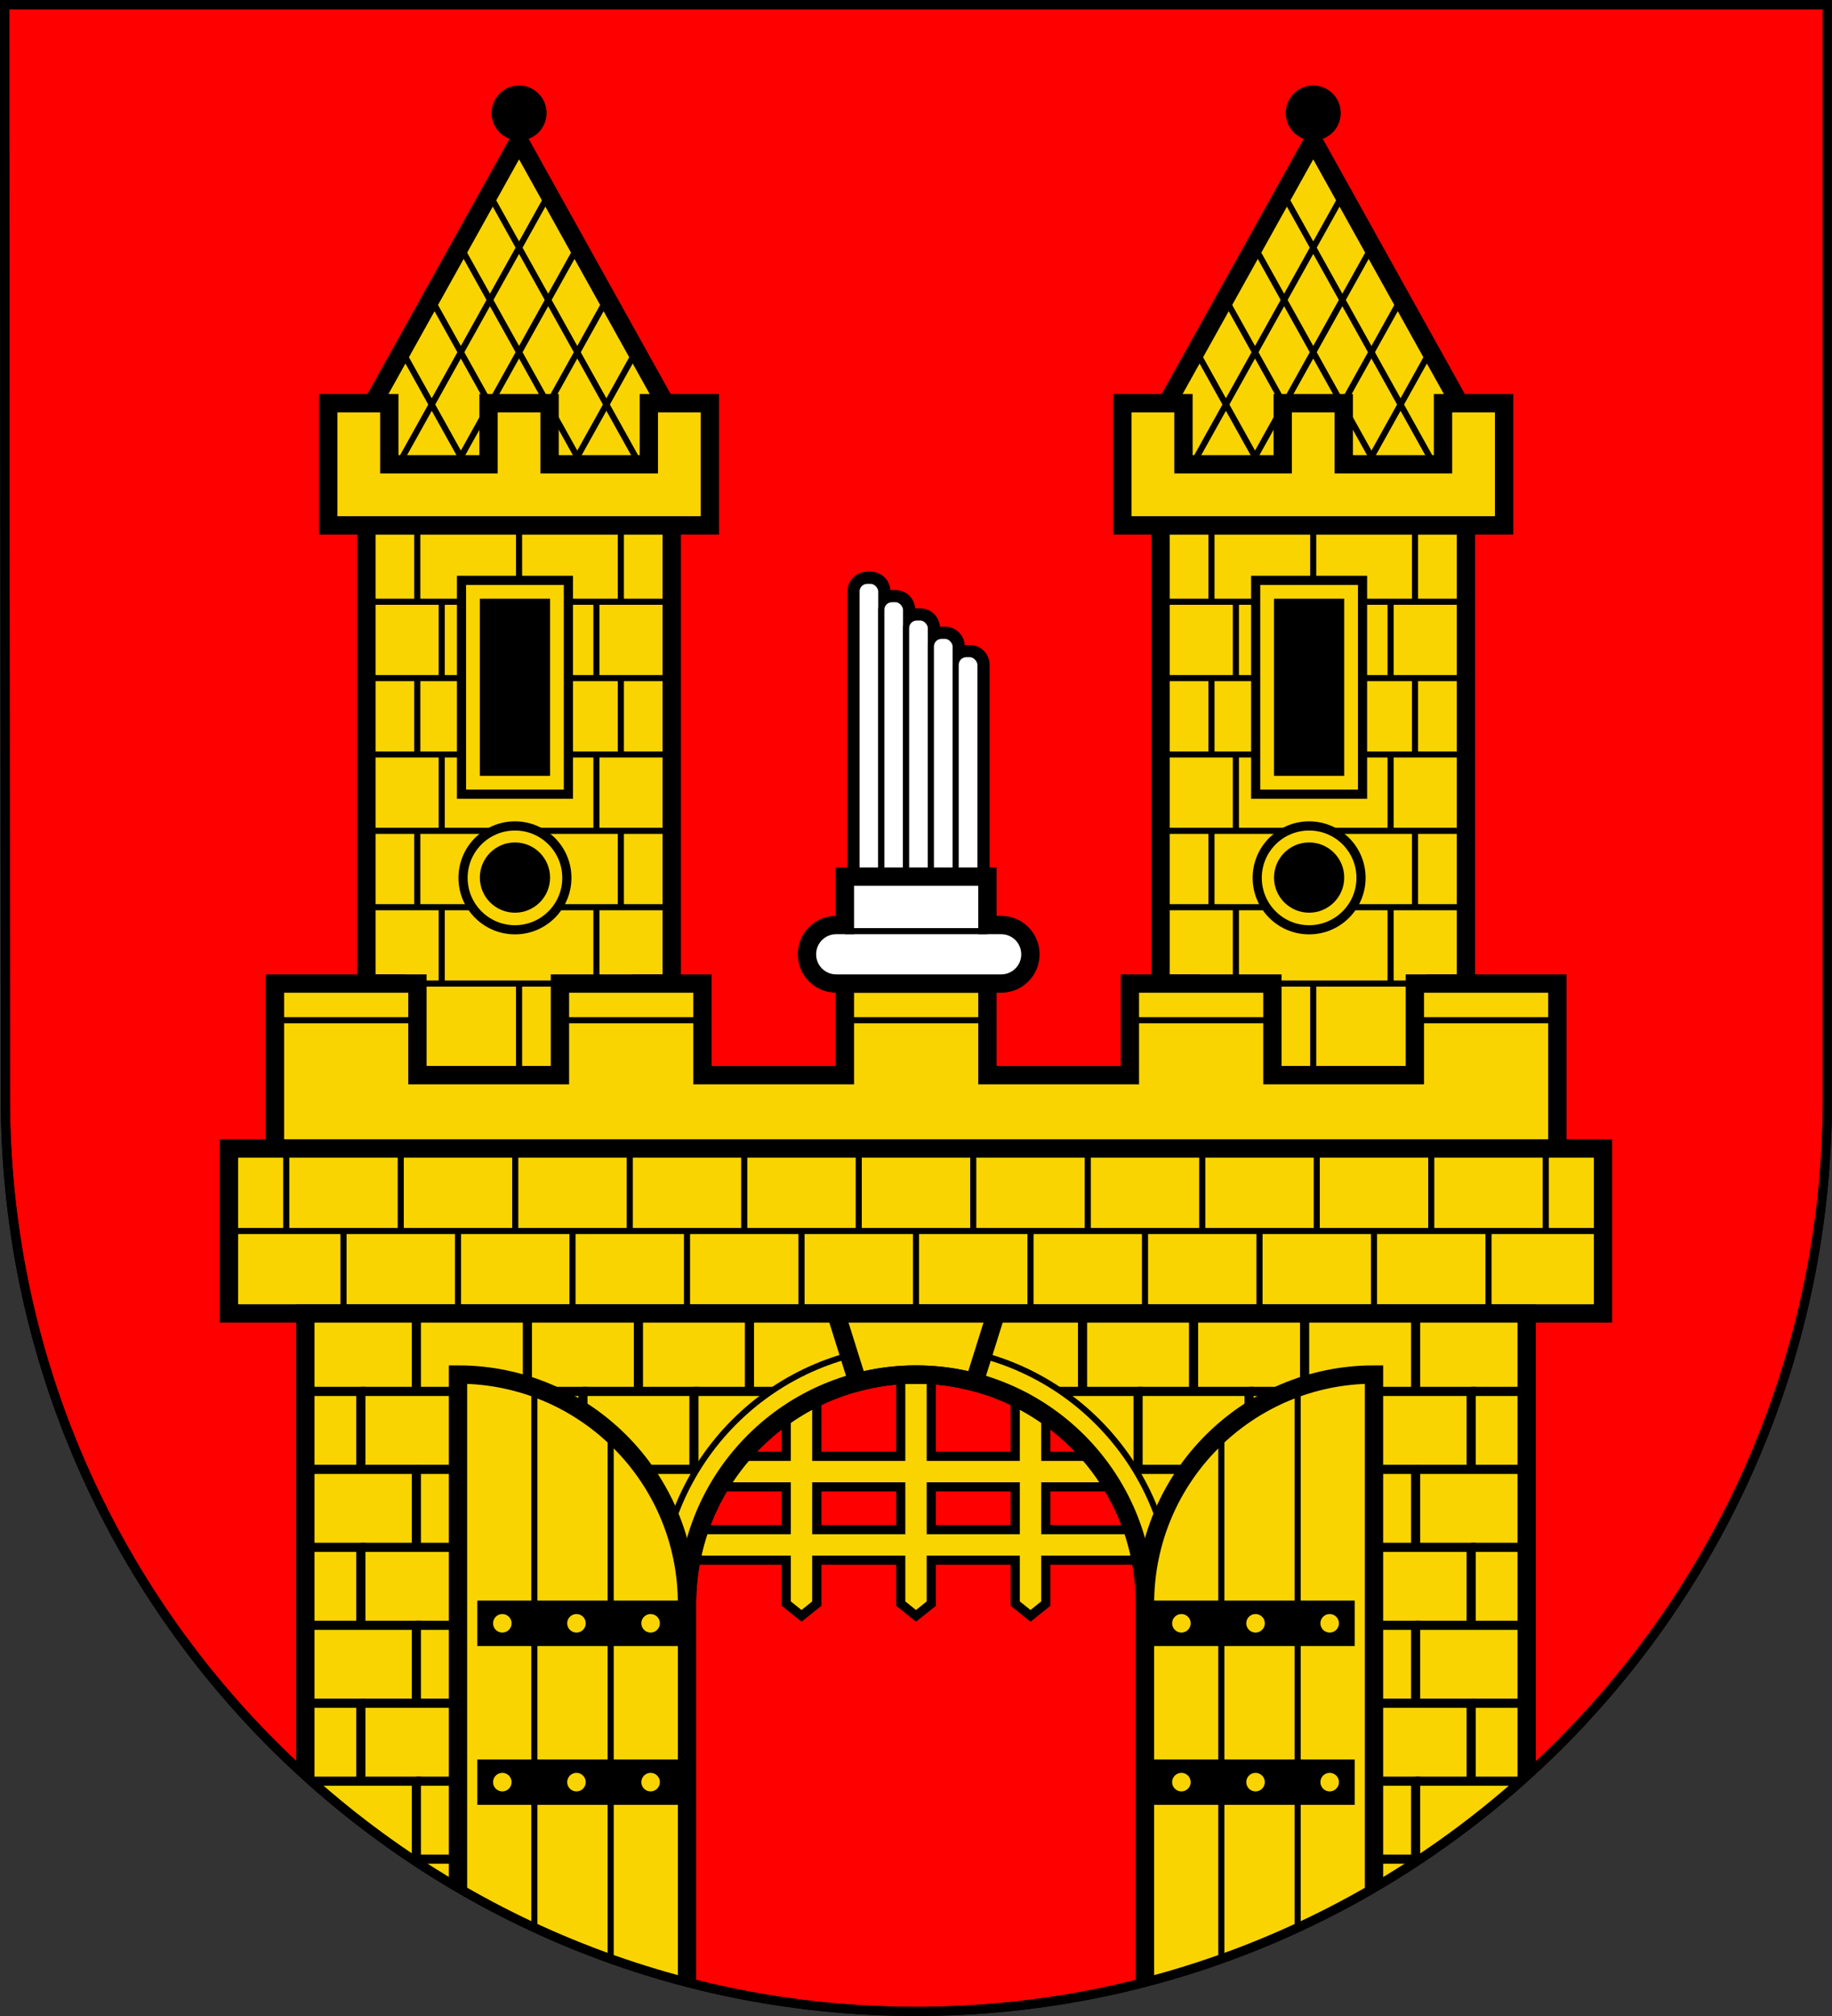 <?xml version="1.0" encoding="UTF-8" standalone="no"?>
<svg
   xmlns:dc="http://purl.org/dc/elements/1.1/"
   xmlns:cc="http://creativecommons.org/ns#"
   xmlns:rdf="http://www.w3.org/1999/02/22-rdf-syntax-ns#"
   xmlns:svg="http://www.w3.org/2000/svg"
   xmlns="http://www.w3.org/2000/svg"
   xmlns:xlink="http://www.w3.org/1999/xlink"
   version="1.1"
   id="svg2"
   height="660"
   width="600">
  <rect width="100%" height="100%" fill="#333333" stroke="none"/>
  <defs
     id="defs4809">
    <clipPath
       id="clipPath1927"
       clipPathUnits="userSpaceOnUse">
      <path
         id="path1929"
         d="m 1.76,359.615 c 0,165.042 133.518,298.885 298.24,298.885 164.722,0 298.5,-133.843 298.5,-298.885 L 598.5,1.5 H 1.5 Z"
         style="opacity:1;fill:#ffffff;fill-opacity:1;stroke:none;stroke-width:3;stroke-miterlimit:4;stroke-dasharray:none" />
    </clipPath>
  </defs>
  <path
     style="opacity:1;fill:#ff0000;fill-opacity:1;stroke:#000000;stroke-width:3;stroke-miterlimit:4;stroke-dasharray:none"
     d="m 1.76,359.615 c 0,165.042 133.518,298.885 298.24,298.885 164.722,0 298.5,-133.843 298.5,-298.885 L 598.5,1.5 H 1.5 Z"
     id="rect4411-0" />
  <g
     id="g1769">
    <path
       style="opacity:1;fill:#fad400;fill-opacity:1;stroke:#000000;stroke-width:6;stroke-miterlimit:4;stroke-dasharray:none"
       d="M 120 172 L 120 197 L 120 222 L 120 247 L 120 272 L 120 297 L 120 322 L 130 322 L 130 352 L 210 352 L 210 322 L 220 322 L 220 172 L 203.334 172 L 186.666 172 L 170 172 L 153.334 172 L 136.666 172 L 120 172 z "
       id="rect899" />
    <path
       style="fill:none;stroke:#000000;stroke-width:2;stroke-linecap:butt;stroke-linejoin:miter;stroke-opacity:1;opacity:1;stroke-miterlimit:4;stroke-dasharray:none"
       d="M 120,197 H 220"
       id="path936" />
    <path
       style="fill:none;stroke:#000000;stroke-width:2;stroke-linecap:butt;stroke-linejoin:miter;stroke-opacity:1;opacity:1;stroke-miterlimit:4;stroke-dasharray:none"
       d="M 120,222 H 220"
       id="path936-4" />
    <path
       style="fill:none;stroke:#000000;stroke-width:2;stroke-linecap:butt;stroke-linejoin:miter;stroke-opacity:1;opacity:1;stroke-miterlimit:4;stroke-dasharray:none"
       d="M 120,247 H 220"
       id="path936-1" />
    <path
       style="fill:none;stroke:#000000;stroke-width:2;stroke-linecap:butt;stroke-linejoin:miter;stroke-opacity:1;opacity:1;stroke-miterlimit:4;stroke-dasharray:none"
       d="M 120,272 H 220"
       id="path936-7" />
    <path
       style="fill:none;stroke:#000000;stroke-width:2;stroke-linecap:butt;stroke-linejoin:miter;stroke-opacity:1;opacity:1;stroke-miterlimit:4;stroke-dasharray:none"
       d="m 120,297 h 100"
       id="path936-8" />
    <path
       style="fill:none;stroke:#000000;stroke-width:2;stroke-linecap:butt;stroke-linejoin:miter;stroke-opacity:1;opacity:1;stroke-miterlimit:4;stroke-dasharray:none"
       d="m 136.667,172 v 25 m 0,25 v 25 m 0,25 v 25"
       id="path971" />
    <path
       id="path973"
       d="m 170,172 v 25"
       style="fill:none;stroke:#000000;stroke-width:2;stroke-linecap:butt;stroke-linejoin:miter;stroke-opacity:1;opacity:1;stroke-miterlimit:4;stroke-dasharray:none" />
    <path
       id="path977"
       d="m 203.333,172 v 25 m 0,25 v 25 m 0,25 v 25"
       style="fill:none;stroke:#000000;stroke-width:2;stroke-linecap:butt;stroke-linejoin:miter;stroke-opacity:1;opacity:1;stroke-miterlimit:4;stroke-dasharray:none" />
    <path
       id="path975-9"
       d="m 195.333,197 v 25 m 0,25 v 25 m 0,25 v 25"
       style="fill:none;stroke:#000000;stroke-width:2;stroke-linecap:butt;stroke-linejoin:miter;stroke-opacity:1;opacity:1;stroke-miterlimit:4;stroke-dasharray:none" />
    <path
       style="fill:none;stroke:#000000;stroke-width:2;stroke-linecap:butt;stroke-linejoin:miter;stroke-opacity:1;opacity:1;stroke-miterlimit:4;stroke-dasharray:none"
       d="m 144.667,197 v 25 m 0,25 v 25 m 0,25 v 25"
       id="path994" />
    <path
       style="fill:none;stroke:#000000;stroke-width:2;stroke-linecap:butt;stroke-linejoin:miter;stroke-opacity:1;opacity:1;stroke-miterlimit:4;stroke-dasharray:none"
       d="m 170,322 v 35"
       id="path996" />
    <path
       id="path998"
       d="m 120,322 h 100"
       style="fill:none;stroke:#000000;stroke-width:2;stroke-linecap:butt;stroke-linejoin:miter;stroke-opacity:1;opacity:1;stroke-miterlimit:4;stroke-dasharray:none" />
    <g
       id="g1736"
       style="opacity:1">
      <rect
         y="190"
         x="151.151"
         height="70"
         width="35"
         id="rect1006"
         style="opacity:1;fill:#fad400;fill-opacity:1;stroke:#000000;stroke-width:3;stroke-miterlimit:4;stroke-dasharray:none" />
      <rect
         y="197.5"
         x="158.651"
         height="55"
         width="20"
         id="rect1000"
         style="opacity:1;fill:#000000;fill-opacity:1;stroke:#000000;stroke-width:3;stroke-miterlimit:4;stroke-dasharray:none" />
      <circle
         style="opacity:1;fill:#fad400;fill-opacity:1;stroke:#000000;stroke-width:3;stroke-miterlimit:4;stroke-dasharray:none"
         id="circle1004"
         cx="168.651"
         cy="287.396"
         r="17" />
      <circle
         r="10"
         cy="287.3"
         cx="168.651"
         id="path1002"
         style="opacity:1;fill:#000000;fill-opacity:1;stroke:#000000;stroke-width:3;stroke-miterlimit:4;stroke-dasharray:none" />
    </g>
    <g
       id="g1730">
      <path
         id="rect925"
         d="m 170,46 49,88 1,28 H 120 l 1,-28 10.87,-19.522 9.533,-17.12 9.533,-17.12 9.533,-17.12 z"
         style="opacity:1;fill:#fad400;fill-opacity:1;stroke:#000000;stroke-width:6;stroke-miterlimit:4;stroke-dasharray:none" />
      <path
         id="path928"
         d="m 179,37 a 9,9 0 0 1 -9,9 9,9 0 0 1 -9,-9 9,9 0 0 1 9,-9 9,9 0 0 1 9,9 z"
         style="opacity:1;fill:#000000;fill-opacity:1;stroke:none;stroke-width:3;stroke-miterlimit:4;stroke-dasharray:none" />
      <g
         style="stroke:#000000;stroke-width:2;stroke-miterlimit:4;stroke-dasharray:none"
         transform="translate(-0.467)"
         id="g1716">
        <path
           style="opacity:1;fill:none;fill-opacity:1;stroke:#000000;stroke-width:2;stroke-miterlimit:4;stroke-dasharray:none"
           d="m 160.467,63.12 49,88"
           id="rect925-1" />
        <path
           style="opacity:1;fill:none;fill-opacity:1;stroke:#000000;stroke-width:2;stroke-miterlimit:4;stroke-dasharray:none"
           d="m 150.935,80.239 41.349,74.26"
           id="rect925-1-6" />
        <path
           style="opacity:1;fill:none;fill-opacity:1;stroke:#000000;stroke-width:2;stroke-miterlimit:4;stroke-dasharray:none"
           d="m 141.402,97.359 25.155,45.176"
           id="rect925-1-8" />
        <path
           style="opacity:1;fill:none;fill-opacity:1;stroke:#000000;stroke-width:2;stroke-miterlimit:4;stroke-dasharray:none"
           d="m 131.87,114.478 25.155,45.176"
           id="rect925-1-8-2" />
        <path
           style="opacity:1;fill:none;fill-opacity:1;stroke:#000000;stroke-width:2;stroke-miterlimit:4;stroke-dasharray:none"
           d="m 180.467,63.12 -49,88"
           id="rect925-1-7" />
        <path
           style="opacity:1;fill:none;fill-opacity:1;stroke:#000000;stroke-width:2;stroke-miterlimit:4;stroke-dasharray:none"
           d="M 190,80.239 148.651,154.499"
           id="rect925-1-6-4" />
        <path
           style="opacity:1;fill:none;fill-opacity:1;stroke:#000000;stroke-width:2;stroke-miterlimit:4;stroke-dasharray:none"
           d="M 199.532,97.359 174.378,142.535"
           id="rect925-1-8-5" />
        <path
           style="opacity:1;fill:none;fill-opacity:1;stroke:#000000;stroke-width:2;stroke-miterlimit:4;stroke-dasharray:none"
           d="m 209.065,114.478 -25.155,45.176"
           id="rect925-1-8-2-3" />
      </g>
      <path
         id="rect901"
         d="M 107.5 132 L 107.5 152 L 107.5 172 L 232.5 172 L 232.5 152 L 232.5 132 L 212.5 132 L 212.5 152 L 180 152 L 180 132 L 160 132 L 160 152 L 127.5 152 L 127.5 132 L 107.5 132 z "
         style="opacity:1;fill:#fad400;fill-opacity:1;stroke:#000000;stroke-width:6;stroke-miterlimit:4;stroke-dasharray:none" />
    </g>
  </g>
  <use
     height="100%"
     width="100%"
     transform="translate(260.098)"
     id="use1775"
     xlink:href="#g1769"
     y="0"
     x="0" />
  <path
     id="rect863"
     d="M 90.049 322 L 90.049 376 L 510.049 376 L 510.049 322 L 463.383 322 L 463.383 352 L 416.715 352 L 416.715 322 L 370.049 322 L 370.049 352 L 323.383 352 L 323.383 322 L 276.715 322 L 276.715 352 L 230.049 352 L 230.049 322 L 183.383 322 L 183.383 352 L 136.715 352 L 136.715 322 L 90.049 322 z "
     style="opacity:1;fill:#fad400;fill-opacity:1;stroke:#000000;stroke-width:6;stroke-miterlimit:4;stroke-dasharray:none" />
  <path
     id="rect1933"
     d="m 284,190.15 c -1.93,0 -3.484,1.554 -3.484,3.484 v 94.516 l 40.594,24 v -94.516 c 0,-1.93 -1.554,-3.484 -3.484,-3.484 h -1.15 c -1.93,0 -3.484,1.554 -3.484,3.484 v -6 c 0,-1.93 -1.554,-3.484 -3.484,-3.484 h -1.15 c -1.93,0 -3.484,1.554 -3.484,3.484 v -6 c 0,-1.93 -1.552,-3.484 -3.482,-3.484 h -1.152 c -1.93,0 -3.482,1.554 -3.482,3.484 v -6 c 0,-1.93 -1.554,-3.484 -3.484,-3.484 h -1.152 c -1.93,0 -3.482,1.554 -3.482,3.484 v -6 c 0,-1.93 -1.554,-3.484 -3.484,-3.484 z"
     style="opacity:1;fill:#ffffff;fill-opacity:1;stroke:#000000;stroke-width:6;stroke-miterlimit:4;stroke-dasharray:none" />
  <rect
     ry="3.484"
     y="190.151"
     x="280.516"
     height="101.482"
     width="8.119"
     id="rect1011"
     style="opacity:1;fill:#ffffff;fill-opacity:1;stroke:#000000;stroke-width:2;stroke-miterlimit:4;stroke-dasharray:none" />
  <rect
     style="opacity:1;fill:#ffffff;fill-opacity:1;stroke:#000000;stroke-width:2;stroke-miterlimit:4;stroke-dasharray:none"
     id="rect1013"
     width="8.119"
     height="101.482"
     x="288.634"
     y="196.151"
     ry="3.484" />
  <rect
     ry="3.484"
     y="202.151"
     x="296.753"
     height="101.482"
     width="8.119"
     id="rect1015"
     style="opacity:1;fill:#ffffff;fill-opacity:1;stroke:#000000;stroke-width:2;stroke-miterlimit:4;stroke-dasharray:none" />
  <rect
     style="opacity:1;fill:#ffffff;fill-opacity:1;stroke:#000000;stroke-width:2;stroke-miterlimit:4;stroke-dasharray:none"
     id="rect1017"
     width="8.119"
     height="101.482"
     x="304.872"
     y="208.151"
     ry="3.484" />
  <rect
     style="opacity:1;fill:#ffffff;fill-opacity:1;stroke:#000000;stroke-width:2;stroke-miterlimit:4;stroke-dasharray:none"
     id="rect1017-8"
     width="8.119"
     height="101.482"
     x="312.99"
     y="214.151"
     ry="3.484" />
  <path
     id="rect931"
     d="M 276.715 287 L 276.715 302.842 L 273.873 302.842 C 268.566 302.842 264.295 307.115 264.295 312.422 C 264.295 317.729 268.566 322 273.873 322 L 276.715 322 L 323.381 322 L 327.889 322 C 333.195 322 337.467 317.729 337.467 312.422 C 337.467 307.115 333.195 302.842 327.889 302.842 L 323.381 302.842 L 323.381 287 L 276.715 287 z "
     style="opacity:1;fill:#ffffff;fill-opacity:1;stroke:#000000;stroke-width:6;stroke-miterlimit:4;stroke-dasharray:none" />
  <path
     style="opacity:1;fill:none;fill-opacity:1;stroke:#000000;stroke-width:2;stroke-miterlimit:4;stroke-dasharray:none"
     d="m 510.049,334 h -46.666 m -46.668,0 h -46.666 m -46.666,0 h -46.668 m -46.666,0 h -46.666 m -46.668,0 H 90.049"
     id="path1043" />
  <g
     id="g1614">
    <path
       id="path1052-7-6"
       d="m 245.455,430 h 18.182 18.182 36.364"
       style="opacity:0.52;fill:none;fill-opacity:1;stroke:#000000;stroke-width:2;stroke-miterlimit:4;stroke-dasharray:none" />
    <path
       style="opacity:1;fill:#fad400;fill-opacity:1;stroke:#000000;stroke-width:6;stroke-miterlimit:4;stroke-dasharray:none"
       d="m 75,376 h 450 v 27 27 H 75 v -27 z"
       id="rect861" />
    <path
       style="opacity:1;fill:none;fill-opacity:1;stroke:#000000;stroke-width:2;stroke-miterlimit:4;stroke-dasharray:none"
       d="m 75,403 h 18.75 18.75 v 27"
       id="rect1049-8" />
    <path
       id="path1052-88"
       d="m 75,376 h 18.75 v 27"
       style="opacity:1;fill:none;fill-opacity:1;stroke:#000000;stroke-width:2;stroke-miterlimit:4;stroke-dasharray:none" />
    <path
       style="opacity:1;fill:none;fill-opacity:1;stroke:#000000;stroke-width:2;stroke-miterlimit:4;stroke-dasharray:none"
       d="M 112.5,403 H 131.25 150 v 27"
       id="rect1049-7-8" />
    <path
       id="path1052-7-3"
       d="m 93.75,376 h 18.75 18.75 v 27"
       style="opacity:1;fill:none;fill-opacity:1;stroke:#000000;stroke-width:2;stroke-miterlimit:4;stroke-dasharray:none" />
    <path
       style="opacity:1;fill:none;fill-opacity:1;stroke:#000000;stroke-width:2;stroke-miterlimit:4;stroke-dasharray:none"
       d="m 150,403 h 18.75 18.75 v 27"
       id="rect1049-5-9" />
    <path
       id="path1052-8-5"
       d="M 131.25,376 H 150 168.75 v 27"
       style="opacity:1;fill:none;fill-opacity:1;stroke:#000000;stroke-width:2;stroke-miterlimit:4;stroke-dasharray:none" />
    <path
       style="opacity:1;fill:none;fill-opacity:1;stroke:#000000;stroke-width:2;stroke-miterlimit:4;stroke-dasharray:none"
       d="M 187.5,403 H 206.25 225 v 27"
       id="rect1049-0-5" />
    <path
       id="path1052-6-5"
       d="m 168.75,376 h 18.75 18.75 v 27"
       style="opacity:1;fill:none;fill-opacity:1;stroke:#000000;stroke-width:2;stroke-miterlimit:4;stroke-dasharray:none" />
    <path
       style="opacity:1;fill:none;fill-opacity:1;stroke:#000000;stroke-width:2;stroke-miterlimit:4;stroke-dasharray:none"
       d="m 225,403 h 18.75 18.75 v 27"
       id="rect1049-6-0" />
    <path
       id="path1052-9-1"
       d="M 206.25,376 H 225 243.75 v 27"
       style="opacity:1;fill:none;fill-opacity:1;stroke:#000000;stroke-width:2;stroke-miterlimit:4;stroke-dasharray:none" />
    <path
       style="opacity:1;fill:none;fill-opacity:1;stroke:#000000;stroke-width:2;stroke-miterlimit:4;stroke-dasharray:none"
       d="M 262.5,403 H 281.25 300 v 27"
       id="rect1049-7-7-8" />
    <path
       id="path1052-7-6-6"
       d="m 243.75,376 h 18.75 18.75 v 27"
       style="opacity:1;fill:none;fill-opacity:1;stroke:#000000;stroke-width:2;stroke-miterlimit:4;stroke-dasharray:none" />
    <path
       style="opacity:1;fill:none;fill-opacity:1;stroke:#000000;stroke-width:2;stroke-miterlimit:4;stroke-dasharray:none"
       d="m 300,403 h 18.75 18.75 v 27"
       id="rect1049-5-8-8" />
    <path
       id="path1052-8-0-7"
       d="M 281.25,376 H 300 318.75 v 27"
       style="opacity:1;fill:none;fill-opacity:1;stroke:#000000;stroke-width:2;stroke-miterlimit:4;stroke-dasharray:none" />
    <path
       style="opacity:1;fill:none;fill-opacity:1;stroke:#000000;stroke-width:2;stroke-miterlimit:4;stroke-dasharray:none"
       d="M 337.5,403 H 356.25 375 v 27"
       id="rect1049-0-0-5" />
    <path
       id="path1052-6-2-5"
       d="m 318.75,376 h 18.75 18.75 v 27"
       style="opacity:1;fill:none;fill-opacity:1;stroke:#000000;stroke-width:2;stroke-miterlimit:4;stroke-dasharray:none" />
    <path
       id="path1228-4"
       d="m 375,403 h 18.75 18.75 v 27"
       style="opacity:1;fill:none;fill-opacity:1;stroke:#000000;stroke-width:2;stroke-miterlimit:4;stroke-dasharray:none" />
    <path
       style="opacity:1;fill:none;fill-opacity:1;stroke:#000000;stroke-width:2;stroke-miterlimit:4;stroke-dasharray:none"
       d="M 356.25,376 H 375 393.75 v 27"
       id="path1230-7" />
    <path
       id="path1232-7"
       d="M 412.5,403 H 431.25 450 v 27"
       style="opacity:1;fill:none;fill-opacity:1;stroke:#000000;stroke-width:2;stroke-miterlimit:4;stroke-dasharray:none" />
    <path
       style="opacity:1;fill:none;fill-opacity:1;stroke:#000000;stroke-width:2;stroke-miterlimit:4;stroke-dasharray:none"
       d="m 393.75,376 h 18.75 18.75 v 27"
       id="path1234-7" />
    <path
       id="path1236-3"
       d="m 450,403 h 18.75 18.75 v 27"
       style="opacity:1;fill:none;fill-opacity:1;stroke:#000000;stroke-width:2;stroke-miterlimit:4;stroke-dasharray:none" />
    <path
       style="opacity:1;fill:none;fill-opacity:1;stroke:#000000;stroke-width:2;stroke-miterlimit:4;stroke-dasharray:none"
       d="M 431.25,376 H 450 468.75 v 27"
       id="path1238-7" />
    <path
       id="path1240-5"
       d="M 487.5,403 H 506.25 525 v 27"
       style="opacity:1;fill:none;fill-opacity:1;stroke:#000000;stroke-width:2;stroke-miterlimit:4;stroke-dasharray:none" />
    <path
       style="opacity:1;fill:none;fill-opacity:1;stroke:#000000;stroke-width:2;stroke-miterlimit:4;stroke-dasharray:none"
       d="m 468.75,376 h 18.75 18.75 v 27"
       id="path1242-8" />
  </g>
  <g
     clip-path="url(#clipPath1927)"
     id="g1923">
    <path
       style="color:#000000;font-style:normal;font-variant:normal;font-weight:normal;font-stretch:normal;font-size:medium;line-height:normal;font-family:sans-serif;font-variant-ligatures:normal;font-variant-position:normal;font-variant-caps:normal;font-variant-numeric:normal;font-variant-alternates:normal;font-feature-settings:normal;text-indent:0;text-align:start;text-decoration:none;text-decoration-line:none;text-decoration-style:solid;text-decoration-color:#000000;letter-spacing:normal;word-spacing:normal;text-transform:none;writing-mode:lr-tb;direction:ltr;text-orientation:mixed;dominant-baseline:auto;baseline-shift:baseline;text-anchor:start;white-space:normal;shape-padding:0;clip-rule:nonzero;display:inline;overflow:visible;visibility:visible;opacity:1;isolation:auto;mix-blend-mode:normal;color-interpolation:sRGB;color-interpolation-filters:linearRGB;solid-color:#000000;solid-opacity:1;vector-effect:none;fill:#fad400;fill-opacity:1;fill-rule:nonzero;stroke:#000000;stroke-width:3;stroke-linecap:butt;stroke-linejoin:miter;stroke-miterlimit:4;stroke-dasharray:none;stroke-dashoffset:0;stroke-opacity:1;color-rendering:auto;image-rendering:auto;shape-rendering:auto;text-rendering:auto;enable-background:accumulate"
       d="m 257.5,446.557 v 30.221 h -53.439 v 10 H 257.5 v 14 h -53.439 v 10 H 257.5 V 525 l 5,4 5,-4 V 510.777 H 295 V 525 l 5,4 5,-4 v -14.223 h 27.5 V 525 l 5,4 5,-4 v -14.223 h 53.439 v -10 H 342.5 v -14 h 53.439 v -10 H 342.5 v -30.221 h -10 v 30.221 H 305 v -30.221 h -10 v 30.221 h -27.5 v -30.221 z m 10,40.221 H 295 v 14 h -27.5 z m 37.5,0 h 27.5 v 14 H 305 Z"
       id="path1550" />
    <path
       style="opacity:1;fill:#fad400;fill-opacity:1;stroke:#000000;stroke-width:6;stroke-miterlimit:4;stroke-dasharray:none"
       d="M 100 430 L 100 660 L 225 660 L 225 525 C 225 483.579 258.579 450 300 450 C 341.421 450 375 483.579 375 525 L 375 660 L 500 660 L 500 430 L 100 430 z "
       id="rect859" />
    <path
       style="opacity:1;fill:none;fill-opacity:1;stroke:#000000;stroke-width:3;stroke-miterlimit:4;stroke-dasharray:none"
       d="m 100,455.521 h 18.182 v 25.521"
       id="rect1049" />
    <path
       style="opacity:1;fill:none;fill-opacity:1;stroke:#000000;stroke-width:3;stroke-miterlimit:4;stroke-dasharray:none"
       d="m 118.182,455.521 h 18.182 18.182 v 25.521"
       id="rect1049-7" />
    <path
       id="path1052-7"
       d="m 100,430 h 18.182 18.182 v 25.521"
       style="opacity:1;fill:none;fill-opacity:1;stroke:#000000;stroke-width:3;stroke-miterlimit:4;stroke-dasharray:none" />
    <path
       style="opacity:1;fill:none;fill-opacity:1;stroke:#000000;stroke-width:3;stroke-miterlimit:4;stroke-dasharray:none"
       d="m 154.545,455.521 h 18.182 18.182 v 25.521"
       id="rect1049-5" />
    <path
       id="path1052-8"
       d="m 136.364,430 h 18.182 18.182 v 25.521"
       style="opacity:1;fill:none;fill-opacity:1;stroke:#000000;stroke-width:3;stroke-miterlimit:4;stroke-dasharray:none" />
    <path
       style="opacity:1;fill:none;fill-opacity:1;stroke:#000000;stroke-width:3;stroke-miterlimit:4;stroke-dasharray:none"
       d="m 190.909,455.521 h 18.182 18.182 v 25.521"
       id="rect1049-0" />
    <path
       id="path1052-6"
       d="m 172.727,430 h 18.182 18.182 v 25.521"
       style="opacity:1;fill:none;fill-opacity:1;stroke:#000000;stroke-width:3;stroke-miterlimit:4;stroke-dasharray:none" />
    <path
       id="path1088"
       d="m 100,506.564 h 18.182 v 25.521"
       style="opacity:1;fill:none;fill-opacity:1;stroke:#000000;stroke-width:3;stroke-miterlimit:4;stroke-dasharray:none" />
    <path
       id="path1092"
       d="m 118.182,506.564 h 18.182 18.182 v 25.521"
       style="opacity:1;fill:none;fill-opacity:1;stroke:#000000;stroke-width:3;stroke-miterlimit:4;stroke-dasharray:none" />
    <path
       style="opacity:1;fill:none;fill-opacity:1;stroke:#000000;stroke-width:3;stroke-miterlimit:4;stroke-dasharray:none"
       d="m 100,481.043 h 18.182 18.182 v 25.521"
       id="path1094" />
    <path
       id="path1096"
       d="m 154.545,506.564 h 18.182 18.182 v 25.521"
       style="opacity:1;fill:none;fill-opacity:1;stroke:#000000;stroke-width:3;stroke-miterlimit:4;stroke-dasharray:none" />
    <path
       style="opacity:1;fill:none;fill-opacity:1;stroke:#000000;stroke-width:3;stroke-miterlimit:4;stroke-dasharray:none"
       d="m 136.364,481.043 h 18.182 18.182 v 25.521"
       id="path1098" />
    <path
       style="opacity:1;fill:none;fill-opacity:1;stroke:#000000;stroke-width:3;stroke-miterlimit:4;stroke-dasharray:none"
       d="m 172.727,481.043 h 18.182 18.182 v 25.521"
       id="path1102" />
    <path
       style="opacity:1;fill:none;fill-opacity:1;stroke:#000000;stroke-width:3;stroke-miterlimit:4;stroke-dasharray:none"
       d="m 227.273,455.521 h 18.182 18.182"
       id="rect1049-6" />
    <path
       id="path1052-9"
       d="m 209.091,430 h 18.182 18.182 v 25.521"
       style="opacity:1;fill:none;fill-opacity:1;stroke:#000000;stroke-width:3;stroke-miterlimit:4;stroke-dasharray:none" />
    <path
       style="opacity:1;fill:none;fill-opacity:1;stroke:#000000;stroke-width:3;stroke-miterlimit:4;stroke-dasharray:none"
       d="m 336.364,455.521 h 18.182 18.182 v 25.521"
       id="rect1049-0-0" />
    <path
       id="path1052-6-2"
       d="m 318.182,430 h 18.182 18.182 v 25.521"
       style="opacity:1;fill:none;fill-opacity:1;stroke:#000000;stroke-width:3;stroke-miterlimit:4;stroke-dasharray:none" />
    <path
       style="opacity:1;fill:none;fill-opacity:1;stroke:#000000;stroke-width:3;stroke-miterlimit:4;stroke-dasharray:none"
       d="m 209.091,481.043 h 18.182"
       id="path1090-9" />
    <path
       id="path1164"
       d="m 100,557.606 h 18.182 v 25.521"
       style="opacity:1;fill:none;fill-opacity:1;stroke:#000000;stroke-width:3;stroke-miterlimit:4;stroke-dasharray:none" />
    <path
       id="path1168"
       d="m 118.182,557.606 h 18.182 18.182 v 25.521"
       style="opacity:1;fill:none;fill-opacity:1;stroke:#000000;stroke-width:3;stroke-miterlimit:4;stroke-dasharray:none" />
    <path
       style="opacity:1;fill:none;fill-opacity:1;stroke:#000000;stroke-width:3;stroke-miterlimit:4;stroke-dasharray:none"
       d="m 100,532.085 h 18.182 18.182 v 25.521"
       id="path1170" />
    <path
       id="path1172"
       d="m 154.545,557.606 h 18.182 18.182 v 25.521"
       style="opacity:1;fill:none;fill-opacity:1;stroke:#000000;stroke-width:3;stroke-miterlimit:4;stroke-dasharray:none" />
    <path
       style="opacity:1;fill:none;fill-opacity:1;stroke:#000000;stroke-width:3;stroke-miterlimit:4;stroke-dasharray:none"
       d="m 136.364,532.085 h 18.182 18.182 v 25.521"
       id="path1174" />
    <path
       style="opacity:1;fill:none;fill-opacity:1;stroke:#000000;stroke-width:3;stroke-miterlimit:4;stroke-dasharray:none"
       d="m 118.182,608.649 h 18.182 18.182 v 25.521"
       id="path1184" />
    <path
       id="path1186"
       d="m 100,583.128 h 18.182 18.182 v 25.521"
       style="opacity:1;fill:none;fill-opacity:1;stroke:#000000;stroke-width:3;stroke-miterlimit:4;stroke-dasharray:none" />
    <path
       style="opacity:1;fill:none;fill-opacity:1;stroke:#000000;stroke-width:3;stroke-miterlimit:4;stroke-dasharray:none"
       d="m 154.545,608.649 h 18.182 18.182 v 25.521"
       id="path1188" />
    <path
       id="path1190"
       d="m 136.364,583.128 h 18.182 18.182 v 25.521"
       style="opacity:1;fill:none;fill-opacity:1;stroke:#000000;stroke-width:3;stroke-miterlimit:4;stroke-dasharray:none" />
    <path
       id="path1228"
       d="m 372.727,455.521 h 18.182 18.182 v 25.521"
       style="opacity:1;fill:none;fill-opacity:1;stroke:#000000;stroke-width:3;stroke-miterlimit:4;stroke-dasharray:none" />
    <path
       style="opacity:1;fill:none;fill-opacity:1;stroke:#000000;stroke-width:3;stroke-miterlimit:4;stroke-dasharray:none"
       d="m 354.545,430 h 18.182 18.182 v 25.521"
       id="path1230" />
    <path
       id="path1232"
       d="m 409.091,455.521 h 18.182 18.182 v 25.521"
       style="opacity:1;fill:none;fill-opacity:1;stroke:#000000;stroke-width:3;stroke-miterlimit:4;stroke-dasharray:none" />
    <path
       style="opacity:1;fill:none;fill-opacity:1;stroke:#000000;stroke-width:3;stroke-miterlimit:4;stroke-dasharray:none"
       d="m 390.909,430 h 18.182 18.182 v 25.521"
       id="path1234" />
    <path
       id="path1236"
       d="m 445.455,455.521 h 18.182 18.182 v 25.521"
       style="opacity:1;fill:none;fill-opacity:1;stroke:#000000;stroke-width:3;stroke-miterlimit:4;stroke-dasharray:none" />
    <path
       style="opacity:1;fill:none;fill-opacity:1;stroke:#000000;stroke-width:3;stroke-miterlimit:4;stroke-dasharray:none"
       d="m 427.273,430 h 18.182 18.182 v 25.521"
       id="path1238" />
    <path
       id="path1240"
       d="M 481.818,455.521 H 500"
       style="opacity:1;fill:none;fill-opacity:1;stroke:#000000;stroke-width:3;stroke-miterlimit:4;stroke-dasharray:none" />
    <path
       style="opacity:1;fill:none;fill-opacity:1;stroke:#000000;stroke-width:3;stroke-miterlimit:4;stroke-dasharray:none"
       d="M 463.636,430 H 481.818 500 v 25.521"
       id="path1242" />
    <path
       id="path1246"
       d="m 372.727,481.043 h 18.182 v 25.521"
       style="opacity:1;fill:none;fill-opacity:1;stroke:#000000;stroke-width:3;stroke-miterlimit:4;stroke-dasharray:none" />
    <path
       id="path1250"
       d="m 390.909,481.043 h 18.182 18.182 v 25.521"
       style="opacity:1;fill:none;fill-opacity:1;stroke:#000000;stroke-width:3;stroke-miterlimit:4;stroke-dasharray:none" />
    <path
       style="opacity:1;fill:none;fill-opacity:1;stroke:#000000;stroke-width:3;stroke-miterlimit:4;stroke-dasharray:none"
       d="m 445.455,506.564 h 18.182 18.182 v 25.521"
       id="path1252" />
    <path
       id="path1254"
       d="m 427.273,481.043 h 18.182 18.182 v 25.521"
       style="opacity:1;fill:none;fill-opacity:1;stroke:#000000;stroke-width:3;stroke-miterlimit:4;stroke-dasharray:none" />
    <path
       style="opacity:1;fill:none;fill-opacity:1;stroke:#000000;stroke-width:3;stroke-miterlimit:4;stroke-dasharray:none"
       d="M 481.818,506.564 H 500"
       id="path1256" />
    <path
       id="path1258"
       d="M 463.636,481.043 H 481.818 500 v 25.521"
       style="opacity:1;fill:none;fill-opacity:1;stroke:#000000;stroke-width:3;stroke-miterlimit:4;stroke-dasharray:none" />
    <path
       style="opacity:1;fill:none;fill-opacity:1;stroke:#000000;stroke-width:3;stroke-miterlimit:4;stroke-dasharray:none"
       d="m 445.455,557.606 h 18.182 18.182 v 25.521"
       id="path1300" />
    <path
       id="path1302"
       d="m 427.273,532.085 h 18.182 18.182 v 25.521"
       style="opacity:1;fill:none;fill-opacity:1;stroke:#000000;stroke-width:3;stroke-miterlimit:4;stroke-dasharray:none" />
    <path
       style="opacity:1;fill:none;fill-opacity:1;stroke:#000000;stroke-width:3;stroke-miterlimit:4;stroke-dasharray:none"
       d="M 481.818,557.606 H 500"
       id="path1304" />
    <path
       id="path1306"
       d="M 463.636,532.085 H 481.818 500 v 25.521"
       style="opacity:1;fill:none;fill-opacity:1;stroke:#000000;stroke-width:3;stroke-miterlimit:4;stroke-dasharray:none" />
    <path
       id="path1316"
       d="m 445.455,608.649 h 18.182 18.182 v 25.521"
       style="opacity:1;fill:none;fill-opacity:1;stroke:#000000;stroke-width:3;stroke-miterlimit:4;stroke-dasharray:none" />
    <path
       style="opacity:1;fill:none;fill-opacity:1;stroke:#000000;stroke-width:3;stroke-miterlimit:4;stroke-dasharray:none"
       d="m 427.273,583.128 h 18.182 18.182 v 25.521"
       id="path1318" />
    <path
       style="opacity:1;fill:none;fill-opacity:1;stroke:#000000;stroke-width:3;stroke-miterlimit:4;stroke-dasharray:none"
       d="M 463.636,583.128 H 481.818 500 v 25.521"
       id="path1322" />
    <path
       style="opacity:1;fill:#fad400;fill-opacity:1;stroke:#000000;stroke-width:2;stroke-miterlimit:4;stroke-dasharray:none"
       d="M 300,440.855 C 253.528,440.855 215.855,478.528 215.855,525 H 225 c 0,-41.421 33.579,-75 75,-75 41.421,0 75,33.579 75,75 h 9.145 C 384.145,478.528 346.472,440.855 300,440.855 Z"
       id="path1616" />
    <path
       style="opacity:1;fill:#fad400;fill-opacity:1;stroke:#000000;stroke-width:6;stroke-miterlimit:4;stroke-dasharray:none"
       d="M 273.818 430 L 280.863 452.473 C 286.973 450.865 293.385 450 300 450 C 306.615 450 313.027 450.865 319.137 452.473 L 326.182 430 L 273.818 430 z "
       id="rect1544" />
    <g
       id="g1848"
       style="opacity:1">
      <path
         style="opacity:1;fill:#fad400;fill-opacity:1;stroke:#000000;stroke-width:6;stroke-miterlimit:4;stroke-dasharray:none"
         d="m 150,450 v 251.385 h 75 V 525 c 0,-41.421 -33.579,-75 -75,-75 z"
         id="path855" />
      <path
         id="rect1777-6"
         d="M 175 454.285 L 175 701.385 L 200 701.385 L 200 469.113 C 192.786 462.655 184.316 457.579 175 454.285 z "
         style="opacity:1;fill:none;fill-opacity:1;stroke:#000000;stroke-width:2;stroke-miterlimit:4;stroke-dasharray:none" />
      <path
         id="rect1803"
         d="M 225,537.875 V 525 h -67.672 v 12.875 z m -11.922,-2.408 c -2.225,-4.6e-4 -4.029,-1.804 -4.029,-4.029 4.5e-4,-2.225 1.804,-4.029 4.029,-4.029 2.226,-6.3e-4 4.031,1.803 4.031,4.029 -4.5e-4,2.226 -1.805,4.03 -4.031,4.029 z m -24.279,0 c -2.226,6.3e-4 -4.031,-1.803 -4.031,-4.029 4.5e-4,-2.226 1.805,-4.03 4.031,-4.029 2.225,4.6e-4 4.029,1.804 4.029,4.029 -4.5e-4,2.225 -1.804,4.029 -4.029,4.029 z m -24.281,0 c -2.225,-4.5e-4 -4.029,-1.804 -4.029,-4.029 4.5e-4,-2.225 1.804,-4.029 4.029,-4.029 2.225,4.5e-4 4.029,1.804 4.029,4.029 -4.5e-4,2.225 -1.804,4.029 -4.029,4.029 z"
         style="opacity:1;fill:#000000;fill-opacity:1;stroke:#000000;stroke-width:2;stroke-miterlimit:4;stroke-dasharray:none" />
      <path
         style="opacity:1;fill:#000000;fill-opacity:1;stroke:#000000;stroke-width:2;stroke-miterlimit:4;stroke-dasharray:none"
         d="M 225,589.875 V 577 h -67.672 v 12.875 z m -11.922,-2.408 c -2.225,-4.6e-4 -4.029,-1.804 -4.029,-4.029 4.5e-4,-2.225 1.804,-4.029 4.029,-4.029 2.226,-6.3e-4 4.031,1.803 4.031,4.029 -4.5e-4,2.226 -1.805,4.03 -4.031,4.029 z m -24.279,0 c -2.226,6.3e-4 -4.031,-1.803 -4.031,-4.029 4.5e-4,-2.226 1.805,-4.03 4.031,-4.029 2.225,4.6e-4 4.029,1.804 4.029,4.029 -4.5e-4,2.225 -1.804,4.029 -4.029,4.029 z m -24.281,0 c -2.225,-4.5e-4 -4.029,-1.804 -4.029,-4.029 4.5e-4,-2.225 1.804,-4.029 4.029,-4.029 2.225,4.5e-4 4.029,1.804 4.029,4.029 -4.5e-4,2.225 -1.804,4.029 -4.029,4.029 z"
         id="path1830" />
    </g>
    <g
       id="g1858"
       transform="matrix(-1,0,0,1,600,0)"
       style="opacity:1">
      <path
         id="path1850"
         d="m 150,450 v 251.385 h 75 V 525 c 0,-41.421 -33.579,-75 -75,-75 z"
         style="opacity:1;fill:#fad400;fill-opacity:1;stroke:#000000;stroke-width:6;stroke-miterlimit:4;stroke-dasharray:none" />
      <path
         style="opacity:1;fill:none;fill-opacity:1;stroke:#000000;stroke-width:2;stroke-miterlimit:4;stroke-dasharray:none"
         d="m 175,454.285 v 247.1 h 25 V 469.113 c -7.214,-6.458 -15.684,-11.534 -25,-14.828 z"
         id="path1852" />
      <path
         style="opacity:1;fill:#000000;fill-opacity:1;stroke:#000000;stroke-width:2;stroke-miterlimit:4;stroke-dasharray:none"
         d="M 225,537.875 V 525 h -67.672 v 12.875 z m -11.922,-2.408 c -2.225,-4.6e-4 -4.029,-1.804 -4.029,-4.029 4.5e-4,-2.225 1.804,-4.029 4.029,-4.029 2.226,-6.3e-4 4.031,1.803 4.031,4.029 -4.5e-4,2.226 -1.805,4.03 -4.031,4.029 z m -24.279,0 c -2.226,6.3e-4 -4.031,-1.803 -4.031,-4.029 4.5e-4,-2.226 1.805,-4.03 4.031,-4.029 2.225,4.6e-4 4.029,1.804 4.029,4.029 -4.5e-4,2.225 -1.804,4.029 -4.029,4.029 z m -24.281,0 c -2.225,-4.5e-4 -4.029,-1.804 -4.029,-4.029 4.5e-4,-2.225 1.804,-4.029 4.029,-4.029 2.225,4.5e-4 4.029,1.804 4.029,4.029 -4.5e-4,2.225 -1.804,4.029 -4.029,4.029 z"
         id="path1854" />
      <path
         id="path1856"
         d="M 225,589.875 V 577 h -67.672 v 12.875 z m -11.922,-2.408 c -2.225,-4.6e-4 -4.029,-1.804 -4.029,-4.029 4.5e-4,-2.225 1.804,-4.029 4.029,-4.029 2.226,-6.3e-4 4.031,1.803 4.031,4.029 -4.5e-4,2.226 -1.805,4.03 -4.031,4.029 z m -24.279,0 c -2.226,6.3e-4 -4.031,-1.803 -4.031,-4.029 4.5e-4,-2.226 1.805,-4.03 4.031,-4.029 2.225,4.6e-4 4.029,1.804 4.029,4.029 -4.5e-4,2.225 -1.804,4.029 -4.029,4.029 z m -24.281,0 c -2.225,-4.5e-4 -4.029,-1.804 -4.029,-4.029 4.5e-4,-2.225 1.804,-4.029 4.029,-4.029 2.225,4.5e-4 4.029,1.804 4.029,4.029 -4.5e-4,2.225 -1.804,4.029 -4.029,4.029 z"
         style="opacity:1;fill:#000000;fill-opacity:1;stroke:#000000;stroke-width:2;stroke-miterlimit:4;stroke-dasharray:none" />
    </g>
    <path
       id="path1944"
       d="m 225,525 c 0,-41.421 33.579,-75 75,-75 41.421,0 75,33.579 75,75"
       style="opacity:1;fill:none;fill-opacity:1;stroke:#000000;stroke-width:6;stroke-miterlimit:4;stroke-dasharray:none" />
  </g>
  <path
     style="opacity:1;fill:none;fill-opacity:1;stroke:#000000;stroke-width:3;stroke-miterlimit:4;stroke-dasharray:none"
     d="m 1.76,359.615 c 0,165.042 133.518,298.885 298.24,298.885 164.722,0 298.5,-133.843 298.5,-298.885 L 598.5,1.5 H 1.5 Z"
     id="rect4411-0-0" />
  <path
     id="path1931"
     d="m 276.715,304.842 h 46.666"
     style="fill:none;stroke:#000000;stroke-width:2;stroke-linecap:butt;stroke-linejoin:miter;stroke-miterlimit:4;stroke-dasharray:none;stroke-opacity:1" />
</svg>
